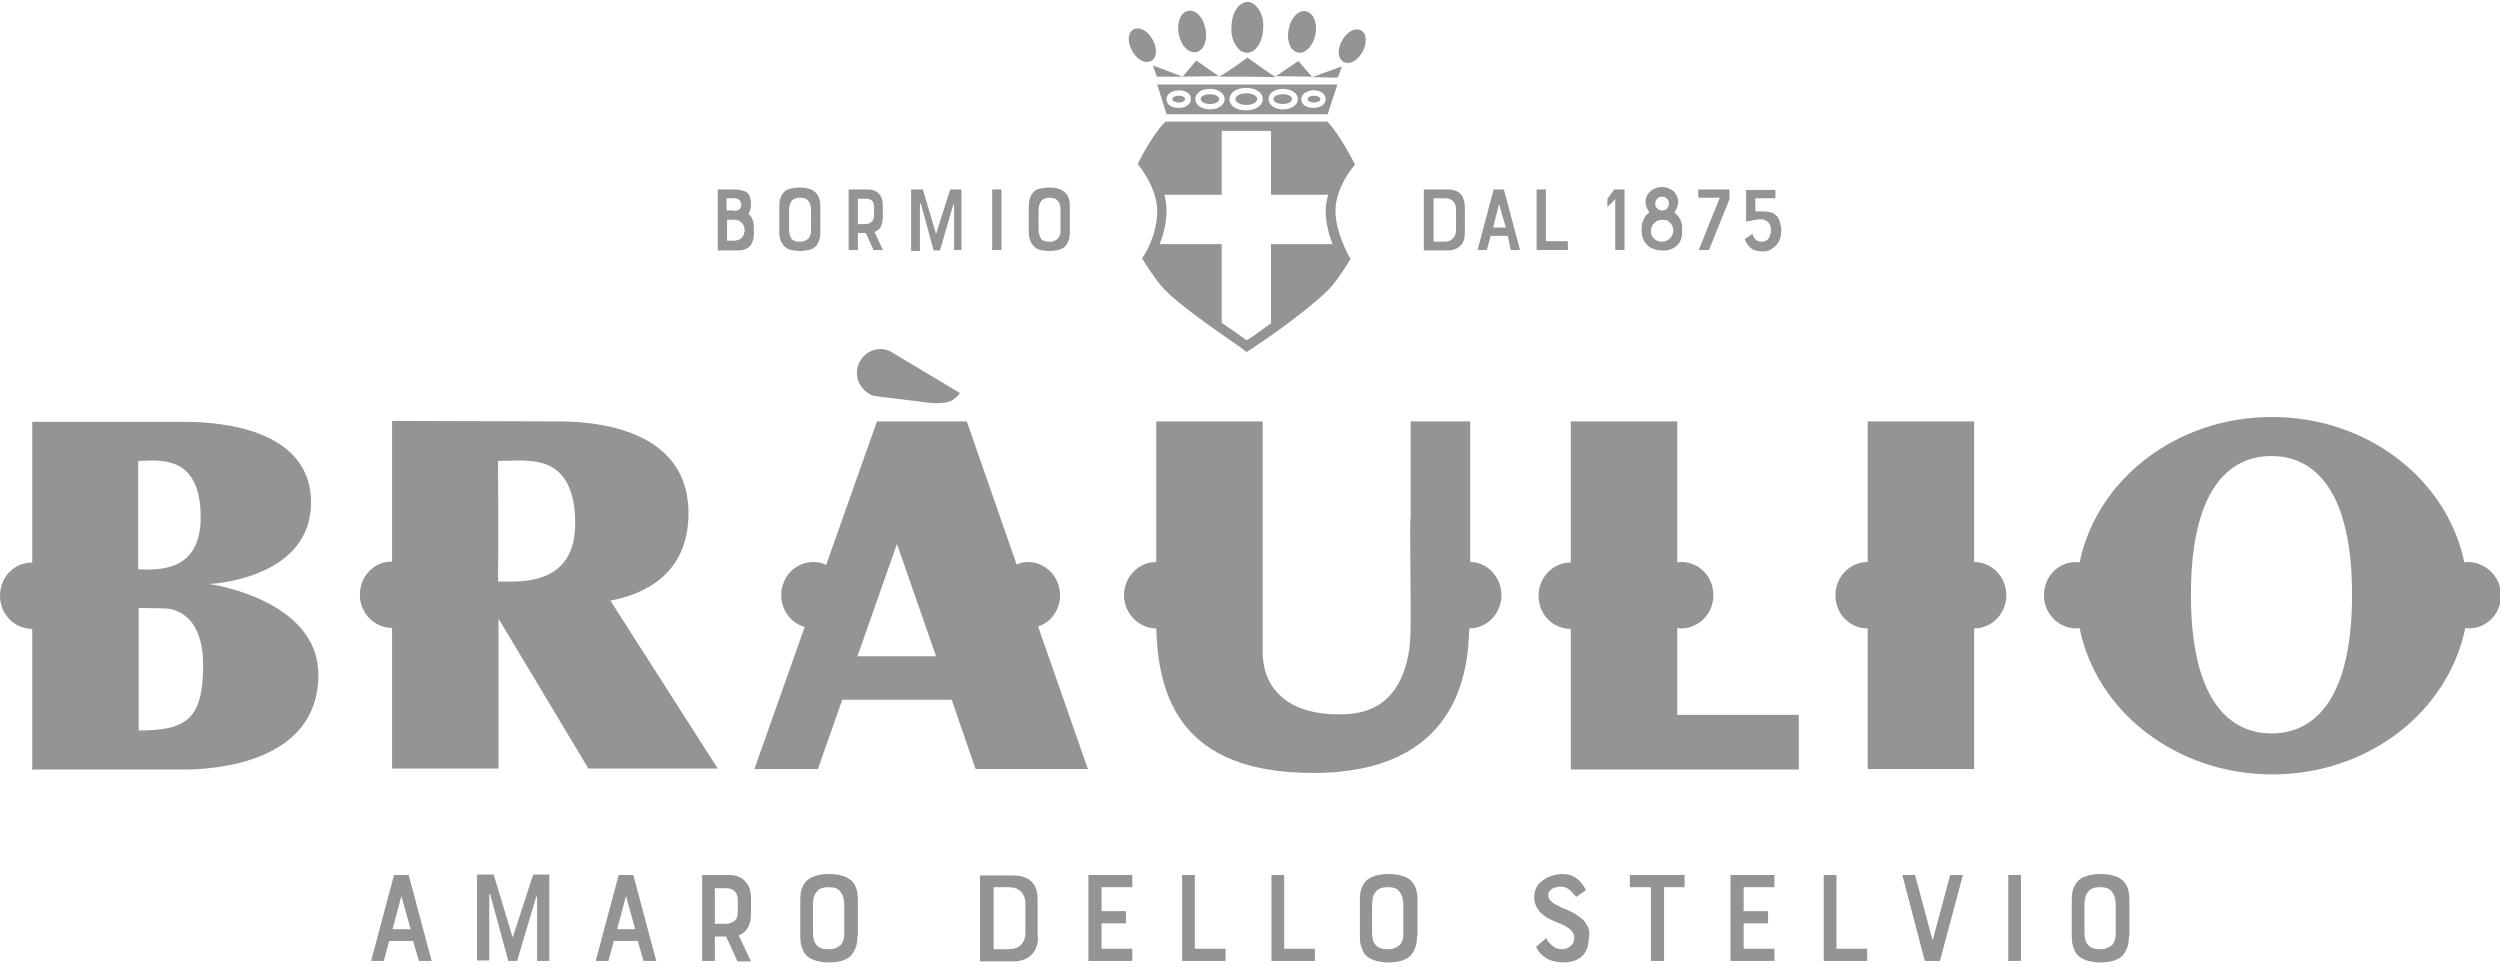 <?xml version="1.0" encoding="utf-8"?>
<!-- Generator: Adobe Illustrator 26.0.2, SVG Export Plug-In . SVG Version: 6.00 Build 0)  -->
<svg version="1.1" id="Livello_1" xmlns="http://www.w3.org/2000/svg" xmlns:xlink="http://www.w3.org/1999/xlink" x="0px" y="0px"
	 viewBox="0 0 512 198.1" style="enable-background:new 0 0 512 198.1;" xml:space="preserve">
<style type="text/css">
	.primary { fill: #929496; }
	.secondary { fill: #929496; }
</style>
<path class="secondary" d="M84.6,192.7h-4.9l-1.1,4.1H76l4.7-17.6h3l4.7,17.6h-2.6L84.6,192.7z M80.4,190.3h3.7l-1.9-6.8L80.4,190.3z
	 M112.5,196.8h-2.5v-13.1c0-0.1,0-0.1-0.1-0.1c-0.1,0-0.1,0-0.1,0.1l-3.9,13.1h-1.8l-3.7-13.6c0,0-0.1-0.1-0.1-0.1s-0.1,0-0.1,0.1
	v13.5h-2.5v-17.6h3.4l3.9,12.9l4.2-12.9h3.3V196.8z M130.6,192.7h-4.9l-1.1,4.1H122l4.7-17.6h3l4.7,17.6h-2.6L130.6,192.7z
	 M126.4,190.3h3.7l-1.9-6.8L126.4,190.3z M151,196.8l-2.3-5h-2.3v5h-2.6v-17.6h5.5c1.4,0,2.5,0.4,3.3,1.3c0.8,0.8,1.2,1.9,1.2,3.3
	v3.6c0,0.8-0.2,1.6-0.5,2.3c-0.3,0.7-0.8,1.3-1.5,1.6l-0.5,0.3l2.5,5.3H151z M148.6,181.9h-2.2v7.3h1.8c0.5,0,0.9,0,1.2-0.1
	c0.3-0.1,0.6-0.2,0.9-0.4c0.4-0.3,0.6-0.6,0.7-1c0.1-0.4,0.1-0.8,0.1-1.2v-1.8C151.2,182.8,150.3,181.9,148.6,181.9z M175.6,191.7
	c0,1-0.1,1.8-0.4,2.5c-0.3,0.7-0.6,1.2-1.1,1.7c-0.5,0.4-1.1,0.7-1.8,0.9s-1.6,0.3-2.5,0.3c-1,0-1.8-0.1-2.5-0.3
	c-0.7-0.2-1.4-0.5-1.9-0.9c-0.5-0.4-0.9-1-1.1-1.7c-0.3-0.7-0.4-1.5-0.4-2.5v-7.4c0-1,0.1-1.9,0.4-2.5c0.3-0.7,0.6-1.2,1.1-1.6
	c0.5-0.4,1.1-0.7,1.9-0.9c0.7-0.2,1.6-0.3,2.5-0.3c1.9,0,3.4,0.4,4.4,1.2c1,0.8,1.5,2.2,1.5,4.1V191.7z M169.9,181.7h-0.3
	c-1.1,0-1.9,0.3-2.4,1c-0.5,0.6-0.7,1.5-0.7,2.6v5.6c0,1.2,0.2,2,0.7,2.6c0.5,0.6,1.3,0.9,2.3,0.9h0.3c0.6,0,1.1-0.1,1.5-0.3
	c0.4-0.2,0.7-0.4,1-0.7c0.2-0.3,0.4-0.7,0.5-1.1s0.1-0.9,0.1-1.4v-5.6c0-1.2-0.3-2.1-0.8-2.7C171.7,182,170.9,181.7,169.9,181.7z
	 M212.6,191.8c0,1.7-0.5,2.9-1.4,3.8c-0.9,0.8-2.1,1.3-3.7,1.3h-6.8v-17.6h6.8c1.8,0,3.1,0.5,3.9,1.4c0.8,0.8,1.1,2.1,1.1,3.7V191.8
	z M203.5,181.7v12.7h3.1c1.1,0,1.9-0.3,2.5-0.9c0.6-0.6,0.9-1.5,0.9-2.5v-5.8c0-1.1-0.3-2-0.9-2.6c-0.6-0.6-1.4-0.9-2.5-0.9H203.5z
	 M225.6,186.6h5v2.5h-5v5.2h6.3v2.5h-9v-17.6h9v2.5h-6.3V186.6z M251.1,196.8h-9v-17.6h2.6v15.1h6.3V196.8z M269.4,196.8h-9v-17.6
	h2.6v15.1h6.3V196.8z M290.2,191.7c0,1-0.1,1.8-0.4,2.5c-0.3,0.7-0.6,1.2-1.1,1.7c-0.5,0.4-1.1,0.7-1.8,0.9
	c-0.7,0.2-1.6,0.3-2.5,0.3c-1,0-1.8-0.1-2.5-0.3c-0.7-0.2-1.4-0.5-1.9-0.9c-0.5-0.4-0.9-1-1.1-1.7c-0.3-0.7-0.4-1.5-0.4-2.5v-7.4
	c0-1,0.1-1.9,0.4-2.5c0.3-0.7,0.6-1.2,1.1-1.6c0.5-0.4,1.1-0.7,1.9-0.9c0.7-0.2,1.6-0.3,2.5-0.3c1.9,0,3.4,0.4,4.4,1.2
	c1,0.8,1.5,2.2,1.5,4.1V191.7z M284.4,181.7h-0.3c-1.1,0-1.9,0.3-2.4,1c-0.5,0.6-0.7,1.5-0.7,2.6v5.6c0,1.2,0.2,2,0.7,2.6
	c0.5,0.6,1.3,0.9,2.3,0.9h0.3c0.6,0,1.1-0.1,1.5-0.3c0.4-0.2,0.7-0.4,1-0.7c0.2-0.3,0.4-0.7,0.5-1.1c0.1-0.4,0.1-0.9,0.1-1.4v-5.6
	c0-1.2-0.3-2.1-0.8-2.7C286.2,182,285.4,181.7,284.4,181.7z M324.6,195.1c-0.5,0.8-1.2,1.3-2,1.6c-0.8,0.3-1.6,0.4-2.5,0.4
	c-0.6,0-1.1-0.1-1.7-0.2c-0.6-0.1-1.1-0.3-1.6-0.6c-0.5-0.3-0.9-0.6-1.3-1c-0.4-0.4-0.7-0.9-0.9-1.4l2.1-1.8l0.1,0.3
	c0.3,0.5,0.7,1,1.3,1.4c0.5,0.4,1.1,0.6,1.8,0.6c0.7,0,1.3-0.2,1.8-0.7c0.5-0.4,0.7-1,0.7-1.7c0-0.4-0.1-0.7-0.3-1
	c-0.2-0.3-0.4-0.6-0.7-0.8c-0.3-0.2-0.6-0.4-0.9-0.6c-0.4-0.2-0.7-0.3-1.1-0.5c-0.6-0.2-1.2-0.5-1.9-0.8c-0.7-0.3-1.3-0.8-1.8-1.2
	c-1-1-1.5-2.1-1.5-3.3c0-0.8,0.2-1.5,0.5-2.1c0.3-0.6,0.8-1.1,1.4-1.5c0.6-0.4,1.2-0.7,1.9-0.9c0.7-0.2,1.4-0.3,2-0.3
	c1.1,0,2.1,0.3,2.9,0.9c0.8,0.6,1.4,1.4,1.9,2.4l-2,1.4c-0.5-0.6-0.9-1.1-1.4-1.5c-0.5-0.4-1.1-0.6-1.8-0.6c-0.3,0-0.6,0-0.9,0.1
	c-0.3,0.1-0.6,0.2-0.8,0.3c-0.2,0.2-0.4,0.3-0.6,0.6c-0.2,0.2-0.2,0.5-0.2,0.8c0,0.4,0.1,0.7,0.4,1c0.3,0.3,0.6,0.6,1,0.8
	c0.4,0.2,0.8,0.4,1.2,0.6c0.4,0.2,0.8,0.4,1.2,0.5c0.5,0.2,1,0.5,1.6,0.8c0.5,0.3,1,0.7,1.5,1.1c0.5,0.4,0.8,0.9,1.1,1.4
	c0.3,0.5,0.4,1.1,0.4,1.7c0,0.4-0.1,1-0.2,1.6C325.3,193.8,325,194.4,324.6,195.1z M345.1,181.7h-4.3v15.1h-2.7v-15.1h-4.3v-2.5
	h11.2V181.7z M357.1,186.6h5v2.5h-5v5.2h6.3v2.5h-9v-17.6h9v2.5h-6.3V186.6z M382.5,196.8h-9v-17.6h2.6v15.1h6.3V196.8z
	 M394.2,196.8l-4.6-17.6h2.6l3.6,13.4l3.6-13.4h2.6l-4.7,17.6H394.2z M411.3,196.8v-17.6h2.6v17.6H411.3z M436,191.7
	c0,1-0.1,1.8-0.4,2.5c-0.3,0.7-0.6,1.2-1.1,1.7c-0.5,0.4-1.1,0.7-1.8,0.9s-1.6,0.3-2.5,0.3c-1,0-1.8-0.1-2.5-0.3
	c-0.7-0.2-1.4-0.5-1.9-0.9c-0.5-0.4-0.9-1-1.1-1.7c-0.3-0.7-0.4-1.5-0.4-2.5v-7.4c0-1,0.1-1.9,0.4-2.5c0.3-0.7,0.6-1.2,1.1-1.6
	c0.5-0.4,1.1-0.7,1.9-0.9c0.7-0.2,1.6-0.3,2.5-0.3c1.9,0,3.4,0.4,4.4,1.2c1,0.8,1.5,2.2,1.5,4.1V191.7z M430.3,181.7h-0.3
	c-1.1,0-1.9,0.3-2.4,1c-0.5,0.6-0.7,1.5-0.7,2.6v5.6c0,1.2,0.2,2,0.7,2.6c0.5,0.6,1.3,0.9,2.3,0.9h0.3c0.6,0,1.1-0.1,1.5-0.3
	c0.4-0.2,0.7-0.4,1-0.7c0.2-0.3,0.4-0.7,0.5-1.1c0.1-0.4,0.1-0.9,0.1-1.4v-5.6c0-1.2-0.3-2.1-0.8-2.7
	C432,182,431.3,181.7,430.3,181.7z"/>
<path class="secondary" d="M277.5,33.7l-0.3-0.6c-0.1-0.2-2.9-5.6-5.1-7.9l-0.3-0.3h-33l-0.3,0.2c-2.3,2.3-5.1,7.6-5.2,7.9l-0.3,0.6
	l0.4,0.5c0,0,3.6,4.5,3.6,9.1c0,5-2.7,9.2-2.8,9.2l-0.3,0.5l0.3,0.5c0.1,0.2,2.5,4,4.2,5.8c3,3.1,9.3,7.5,13,10.1
	c1,0.7,2,1.4,2.6,1.8l1.3,1c0,0,1.8-1.1,7-4.8c2.6-1.9,7.2-5.4,9.8-8c1.7-1.7,4.1-5.6,4.2-5.8l0.3-0.5l-0.3-0.5c0,0-2.8-4.9-2.8-9.3
	c0-4.8,3.6-9,3.7-9.1L277.5,33.7z M255.3,69.7c-0.6-0.4-1.4-1.1-2.8-2c-0.7-0.5-1.5-1-2.3-1.6V50h-12.7c0.7-1.8,1.4-4.2,1.4-6.9
	c0-1.1-0.2-2.2-0.4-3.2h11.7V26.8l10.1,0v13.1H272c-0.3,1.1-0.5,2.2-0.5,3.4c0,2.4,0.7,4.8,1.4,6.7h-12.6v16.2
	C258.1,67.8,256.2,69.2,255.3,69.7z M257.5,20.3c0,0.6-1,1.2-2.2,1.2c0,0,0,0,0,0c-1.2,0-2.3-0.5-2.3-1.2c0-0.6,1-1.2,2.2-1.2
	c0,0,0,0,0,0C256.4,19.1,257.5,19.6,257.5,20.3z M247.8,19.3C247.8,19.3,247.8,19.3,247.8,19.3c-1.1,0-1.9,0.4-1.9,1
	c0,0.5,0.8,1,1.9,1c0,0,0,0,0,0c1,0,1.9-0.4,1.9-1C249.7,19.7,248.8,19.3,247.8,19.3z M262.7,19.3C262.7,19.3,262.7,19.3,262.7,19.3
	c-1,0-1.9,0.4-1.9,1c0,0.5,0.8,1,1.9,1c0,0,0,0,0,0c1,0,1.9-0.4,1.9-1C264.6,19.7,263.8,19.3,262.7,19.3z M241.4,19.6
	C241.4,19.6,241.4,19.6,241.4,19.6c-0.7,0-1.3,0.3-1.3,0.7c0,0.4,0.6,0.7,1.3,0.7c0,0,0,0,0,0c0.7,0,1.3-0.3,1.3-0.7
	C242.7,19.9,242.2,19.6,241.4,19.6z M269.1,19.6C269.1,19.6,269.1,19.6,269.1,19.6c-0.7,0-1.3,0.3-1.3,0.7c0,0.4,0.6,0.7,1.3,0.7
	c0,0,0,0,0,0c0.7,0,1.3-0.3,1.3-0.7C270.4,19.9,269.8,19.6,269.1,19.6z M273.9,17.3l-2,6.1h-33l-1.9-6.1H273.9z M243.9,20.3
	c0-1.1-1-1.8-2.5-1.8h0h0c-1.4,0-2.5,0.8-2.5,1.8c0,1.1,1,1.8,2.5,1.8C242.9,22.1,243.9,21.3,243.9,20.3z M250.8,20.3
	c0-1.2-1.3-2.1-3-2.1h0h0c-1.8,0-3,0.9-3,2.1c0,1.2,1.3,2.1,3,2.1C249.5,22.4,250.8,21.5,250.8,20.3z M258.6,20.3
	c0-1.4-1.4-2.3-3.4-2.3h0l0,0c-2,0-3.4,1-3.4,2.3c0,1.4,1.4,2.3,3.4,2.3C257.2,22.6,258.6,21.6,258.6,20.3z M265.8,20.3
	c0-1.2-1.3-2.1-3-2.1h0h0c-1.8,0-3,0.9-3,2.1c0,1.2,1.3,2.1,3,2.1C264.5,22.4,265.8,21.5,265.8,20.3z M271.5,20.3
	c0-1.1-1-1.8-2.5-1.8h0h0c-1.4,0-2.5,0.8-2.5,1.8c0,1.1,1,1.8,2.5,1.8C270.5,22.1,271.5,21.3,271.5,20.3z M236.1,13.4l6.1,2.3
	l-5.3,0L236.1,13.4z M245,12.4l-2.8,3.3l7.4-0.1L245,12.4z M268.7,15.8l5.3,0.1l0.8-2.3L268.7,15.8z M265.9,12.5l-4.6,3.1l7.4,0.1
	L265.9,12.5z M255.5,11.8L255.5,11.8L255.5,11.8L255.5,11.8L255.5,11.8c0,0-5.4,3.9-5.9,3.9l5.9,0l5.9,0.1
	C260.8,15.7,255.5,11.8,255.5,11.8z M257.9,2.1c0.6,1,0.9,2.2,0.8,3.5c0,2.9-1.5,5.2-3.3,5.2c0,0,0,0,0,0c-1,0-1.8-0.6-2.4-1.7
	c-0.6-1-0.9-2.2-0.8-3.5c0-2.9,1.5-5.2,3.3-5.2C256.4,0.4,257.2,1,257.9,2.1z M243.4,2.2c-0.6,0.1-1,0.4-1.4,0.9
	c-0.6,0.9-0.9,2.3-0.6,3.8c0.4,2.2,1.7,3.8,3.2,3.8c0.1,0,0.2,0,0.3,0c0.6-0.1,1-0.4,1.4-0.9c0.6-0.9,0.9-2.3,0.6-3.8
	C246.5,3.7,245,2,243.4,2.2z M232.2,6c-0.4,0.2-0.8,0.6-0.9,1.1c-0.3,0.9-0.1,2.1,0.5,3.2c0.8,1.5,2,2.4,3.1,2.4
	c0.3,0,0.5-0.1,0.8-0.2c0.4-0.2,0.8-0.6,0.9-1.1c0.3-0.9,0.1-2.1-0.5-3.2C235.1,6.3,233.4,5.4,232.2,6z M267.4,2.3
	c-1.5-0.3-3.1,1.4-3.5,3.8c-0.3,1.5,0,2.9,0.6,3.8c0.4,0.5,0.9,0.8,1.4,0.9c0.1,0,0.2,0,0.3,0c1.4,0,2.8-1.6,3.2-3.8
	c0.3-1.5,0-2.9-0.6-3.8C268.4,2.7,267.9,2.4,267.4,2.3z M279.6,7.3c-0.2-0.5-0.5-0.9-0.9-1.1c-1.2-0.6-2.9,0.3-3.9,2.2
	c-0.6,1.1-0.8,2.3-0.5,3.2c0.2,0.5,0.5,0.9,0.9,1.1c0.2,0.1,0.5,0.2,0.8,0.2c1.1,0,2.3-0.9,3.1-2.4C279.7,9.4,279.8,8.2,279.6,7.3z"
	/>
<path class="secondary" d="M153.4,50.6c-0.4,0.3-0.9,0.5-1.3,0.6c-0.5,0.1-0.9,0.1-1.4,0.1H147V38.8h3c0.5,0,1,0,1.5,0.1
	c0.5,0.1,0.9,0.2,1.3,0.4c0.4,0.2,0.6,0.6,0.8,1c0.1,0.4,0.2,0.9,0.2,1.5c0,0.4,0,0.7-0.1,1c-0.1,0.3-0.2,0.7-0.4,1
	c0.3,0.3,0.5,0.5,0.6,0.7c0.1,0.2,0.2,0.5,0.3,0.7c0.2,0.5,0.2,1.2,0.2,2c0,0.3,0,0.5,0,0.8c0,0.3-0.1,0.6-0.1,0.9
	c-0.1,0.3-0.2,0.6-0.3,0.9C153.8,50.2,153.6,50.4,153.4,50.6z M150.4,43.2c0.4,0,0.8-0.1,1-0.3c0.2-0.2,0.4-0.5,0.4-1
	c0-0.3-0.1-0.5-0.2-0.7c-0.1-0.2-0.2-0.3-0.4-0.4c-0.2-0.1-0.4-0.1-0.6-0.2c-0.2,0-0.4,0-0.6,0h-1.2v2.5H150.4z M148.9,45.1v4.2h1.1
	c0.3,0,0.6,0,1-0.1c0.3-0.1,0.6-0.2,0.8-0.4c0.2-0.2,0.4-0.4,0.5-0.7c0.1-0.3,0.2-0.6,0.2-1c0-0.6-0.2-1.1-0.6-1.5
	c-0.4-0.4-0.9-0.6-1.5-0.6H148.9z M168,47.6c0,0.7-0.1,1.3-0.3,1.8c-0.2,0.5-0.5,0.9-0.8,1.2c-0.4,0.3-0.8,0.5-1.3,0.6
	c-0.5,0.1-1.1,0.2-1.8,0.2c-0.7,0-1.3-0.1-1.8-0.2c-0.5-0.1-1-0.4-1.3-0.7c-0.3-0.3-0.6-0.7-0.8-1.2c-0.2-0.5-0.3-1.1-0.3-1.8v-5.3
	c0-0.7,0.1-1.3,0.3-1.8c0.2-0.5,0.5-0.9,0.8-1.2c0.3-0.3,0.8-0.5,1.3-0.6c0.5-0.1,1.1-0.2,1.8-0.2c1.3,0,2.4,0.3,3.1,0.9
	c0.7,0.6,1.1,1.5,1.1,2.9V47.6z M164,40.5h-0.2c-0.8,0-1.3,0.2-1.7,0.7c-0.3,0.5-0.5,1.1-0.5,1.8v4c0,0.8,0.2,1.4,0.5,1.9
	c0.3,0.4,0.9,0.6,1.6,0.6h0.2c0.4,0,0.8-0.1,1-0.2s0.5-0.3,0.7-0.5c0.2-0.2,0.3-0.5,0.4-0.8c0.1-0.3,0.1-0.6,0.1-1v-4
	c0-0.8-0.2-1.5-0.6-1.9C165.2,40.7,164.7,40.5,164,40.5z M178.9,51.2l-1.6-3.5h-1.6v3.5h-1.9V38.8h3.9c1,0,1.8,0.3,2.3,0.9
	c0.6,0.6,0.8,1.4,0.8,2.3v2.5c0,0.6-0.1,1.1-0.3,1.7s-0.6,0.9-1,1.1l-0.4,0.2l1.7,3.7H178.9z M177.3,40.7h-1.6v5.2h1.3
	c0.3,0,0.6,0,0.8-0.1c0.2,0,0.4-0.1,0.6-0.3c0.3-0.2,0.4-0.4,0.5-0.7c0.1-0.3,0.1-0.6,0.1-0.9v-1.3
	C179.1,41.3,178.5,40.7,177.3,40.7z M197.1,51.2h-1.7V42c0-0.1,0-0.1-0.1-0.1c0,0-0.1,0-0.1,0.1l-2.7,9.3h-1.3l-2.6-9.6
	c0,0,0,0-0.1,0c0,0-0.1,0-0.1,0.1v9.6h-1.8V38.8h2.4l2.7,9.1l2.9-9.1h2.3V51.2z M203.2,51.2V38.8h1.9v12.4H203.2z M219.1,47.6
	c0,0.7-0.1,1.3-0.3,1.8c-0.2,0.5-0.5,0.9-0.8,1.2c-0.4,0.3-0.8,0.5-1.3,0.6c-0.5,0.1-1.1,0.2-1.8,0.2c-0.7,0-1.3-0.1-1.8-0.2
	c-0.5-0.1-1-0.4-1.3-0.7c-0.3-0.3-0.6-0.7-0.8-1.2c-0.2-0.5-0.3-1.1-0.3-1.8v-5.3c0-0.7,0.1-1.3,0.3-1.8c0.2-0.5,0.5-0.9,0.8-1.2
	c0.3-0.3,0.8-0.5,1.3-0.6c0.5-0.1,1.1-0.2,1.8-0.2c1.3,0,2.4,0.3,3.1,0.9c0.7,0.6,1.1,1.5,1.1,2.9V47.6z M215.1,40.5h-0.2
	c-0.8,0-1.3,0.2-1.7,0.7c-0.3,0.5-0.5,1.1-0.5,1.8v4c0,0.8,0.2,1.4,0.5,1.9c0.3,0.4,0.9,0.6,1.6,0.6h0.2c0.4,0,0.8-0.1,1-0.2
	s0.5-0.3,0.7-0.5c0.2-0.2,0.3-0.5,0.4-0.8c0.1-0.3,0.1-0.6,0.1-1v-4c0-0.8-0.2-1.5-0.6-1.9C216.3,40.7,215.8,40.5,215.1,40.5z
	 M300,47.7c0,1.2-0.3,2.1-1,2.7c-0.6,0.6-1.5,0.9-2.6,0.9h-4.8V38.8h4.8c1.3,0,2.2,0.3,2.8,1c0.5,0.6,0.8,1.5,0.8,2.6V47.7z
	 M293.6,40.6v8.9h2.2c0.8,0,1.3-0.2,1.8-0.7c0.4-0.4,0.6-1,0.6-1.7V43c0-0.8-0.2-1.4-0.6-1.8c-0.4-0.4-1-0.6-1.8-0.6H293.6z
	 M308.8,48.3h-3.5l-0.8,2.9h-1.9l3.3-12.4h2.1l3.3,12.4h-1.9L308.8,48.3z M305.8,46.6h2.6l-1.4-4.8L305.8,46.6z M321.1,51.2h-6.4
	V38.8h1.9v10.6h4.5V51.2z M332.7,51.2h-1.9V40.8l-1.6,1.6v-1.7l1.4-1.9h2.1V51.2z M344.5,47.5c0,0.7-0.1,1.2-0.3,1.7
	c-0.2,0.5-0.5,0.9-0.9,1.2c-0.4,0.3-0.8,0.6-1.3,0.7c-0.5,0.2-1.1,0.2-1.6,0.2c-0.6,0-1.2-0.1-1.7-0.3c-0.5-0.2-1-0.4-1.3-0.8
	c-0.4-0.3-0.7-0.8-0.9-1.3c-0.2-0.5-0.3-1.1-0.3-1.8v-0.2c0-0.7,0.1-1.3,0.4-1.9c0.2-0.6,0.6-1.1,1.2-1.5c-0.3-0.4-0.5-0.8-0.6-1.1
	c-0.1-0.3-0.2-0.7-0.2-1c0-0.9,0.3-1.6,1-2.2c0.3-0.3,0.7-0.5,1.1-0.7c0.4-0.1,0.8-0.2,1.2-0.2c0.5,0,0.9,0.1,1.3,0.2
	c0.4,0.2,0.8,0.4,1.1,0.6c0.3,0.3,0.5,0.6,0.7,1c0.2,0.4,0.3,0.8,0.3,1.2c0,0.4-0.1,0.8-0.2,1.1s-0.3,0.7-0.6,1.1
	c0.3,0.2,0.5,0.5,0.7,0.7c0.2,0.2,0.4,0.5,0.5,0.7s0.2,0.5,0.3,0.9c0.1,0.3,0.1,0.7,0.1,1.1V47.5z M340.4,45c-0.3,0-0.6,0.1-0.9,0.2
	c-0.3,0.1-0.5,0.3-0.7,0.5c-0.2,0.2-0.4,0.4-0.5,0.7c-0.1,0.3-0.2,0.6-0.2,0.9c0,0.7,0.2,1.2,0.7,1.6c0.4,0.4,1,0.6,1.6,0.6
	c0.3,0,0.6-0.1,0.9-0.2c0.3-0.1,0.5-0.3,0.7-0.5c0.2-0.2,0.4-0.4,0.5-0.7c0.1-0.3,0.2-0.6,0.2-0.9c0-0.3-0.1-0.6-0.2-0.9
	c-0.1-0.3-0.3-0.5-0.5-0.7c-0.2-0.2-0.4-0.4-0.7-0.5C341,45.1,340.7,45,340.4,45z M340.4,43.1c0.2,0,0.4,0,0.6-0.1
	c0.2-0.1,0.3-0.2,0.4-0.3c0.1-0.1,0.2-0.3,0.3-0.5c0.1-0.2,0.1-0.3,0.1-0.5c0-0.4-0.1-0.7-0.4-1c-0.3-0.3-0.6-0.4-1-0.4
	c-0.4,0-0.8,0.1-1,0.4c-0.3,0.3-0.4,0.6-0.4,1c0,0.4,0.1,0.7,0.4,1C339.7,43,340,43.1,340.4,43.1z M350,51.2h-2.1l4.3-10.7h-4.4
	v-1.7h6.4v2L350,51.2z M364.8,46.9v0.3c0,1.2-0.3,2.2-1,3c-0.4,0.4-0.8,0.7-1.3,1c-0.5,0.2-1,0.3-1.5,0.3c-0.9,0-1.7-0.2-2.3-0.6
	c-0.3-0.2-0.6-0.5-0.8-0.8c-0.2-0.3-0.4-0.7-0.6-1.1l1.6-1.1c0.1,0.5,0.4,0.9,0.7,1.2c0.3,0.3,0.8,0.4,1.2,0.4
	c0.3,0,0.6-0.1,0.9-0.2c0.2-0.1,0.4-0.3,0.6-0.6c0.1-0.2,0.2-0.5,0.3-0.8c0.1-0.3,0.1-0.6,0.1-0.8c0-0.7-0.2-1.2-0.6-1.6
	c-0.4-0.4-0.9-0.6-1.6-0.6c-0.5,0-1,0.1-1.5,0.2c-0.5,0.1-0.9,0.2-1.4,0.3v-6.5h6v1.7h-4.1v2.7c0.7,0,1.3,0,1.8,0
	c0.5,0,1,0.1,1.4,0.2c0.4,0.1,0.7,0.3,1,0.6c0.3,0.2,0.5,0.5,0.6,0.8c0.2,0.3,0.3,0.6,0.3,1C364.7,46.2,364.8,46.5,364.8,46.9z"/>
<path class="primary" d="M42.8,119.6c0.4,0,20.9-1,20.9-16.7c0-16.5-22.4-16.5-25.9-16.5l-9.4,0v0H11.7l-0.6,0v0H6.6v28.8
	c-3.7,0-6.6,3-6.6,6.8s3,6.8,6.6,6.8v28.8h5.1c0,0,0,0,0,0c0,0,19.4,0,26,0c6.6,0,27.5-1.5,27.5-19.4
	C65.2,122.8,43.1,119.6,42.8,119.6z M28.4,94.4c0.1,0,2.5-0.1,3-0.1c2.6,0.2,9.7-0.1,9.7,11.6c0,11.4-8.8,10.8-12.8,10.7V94.4z
	 M28.4,149.6v-25.1c1.2,0,4.3,0.1,5.2,0.1c1,0,8,0.3,8,11.6C41.6,147.3,38.2,149.6,28.4,149.6z M141,105.1
	c0-19.7-24.7-18.8-28.2-18.8l-32.5-0.1v28.8c-3.7,0-6.6,3-6.6,6.8s3,6.8,6.6,6.8v28.8l21.8,0v-30.7l18.4,30.7h26.5L125,123
	C131.5,121.8,141,117.9,141,105.1z M102,119.1c0.1-6.9,0-24.7,0-24.7s4.2-0.1,4.8-0.1c3,0.2,11-0.2,11,12.9
	C117.8,120.2,106.2,119.1,102,119.1z M217.1,121.9c0-3.8-3-6.8-6.6-6.8c-0.8,0-1.6,0.2-2.3,0.5l-10.2-29.3h-18.4l-10.4,29.4
	c-0.8-0.4-1.7-0.6-2.6-0.6c-3.7,0-6.6,3-6.6,6.8c0,3.1,2,5.7,4.8,6.5l-10.3,29.1h13l5-14.2h22.4l4.9,14.2h23l-10.2-29.2
	C215.2,127.5,217.1,124.9,217.1,121.9z M175.6,134.4l8.1-23l8,23H175.6z M307.5,121.9c0,3.8-3,6.8-6.6,6.8c0,0,0,0,0,0
	c-0.2,9-2.4,29.6-32,29.6c-27,0-31.7-15.5-32.1-29.6c-3.6,0-6.6-3.1-6.6-6.8c0-3.7,2.9-6.8,6.6-6.8V86.3h21.8v47.2
	c0,7.8,5.5,12.8,15.5,12.8c3.7,0,11.5-0.3,14.1-11.1c0.5-2.1,0.7-4,0.7-7.7l0-4.2c0-3.6-0.1-8.5-0.1-15.5c0-0.7,0-1.3,0.1-2l0-19.5
	h1.9h7.6h2.7l0,28.8c0,0,0,0,0,0C304.6,115.1,307.5,118.2,307.5,121.9z M368.4,146.5L368.4,146.5l0,11.1h-28.9h-17.8c0,0,0,0,0,0h0
	v-28.8c-3.7,0-6.6-3-6.6-6.8s3-6.8,6.6-6.8V86.3h21.8v28.9c0.3,0,0.5-0.1,0.8-0.1c3.7,0,6.6,3,6.6,6.8s-3,6.8-6.6,6.8
	c-0.3,0-0.5,0-0.8-0.1v17.8h24.6C368.2,146.4,368.3,146.4,368.4,146.5C368.4,146.4,368.4,146.4,368.4,146.5z M410.9,121.9
	c0,3.8-3,6.8-6.6,6.8v28.8h-21.8v-28.8c-3.7,0-6.6-3-6.6-6.8s3-6.8,6.6-6.8V86.3h21.8v28.8C408,115.1,410.9,118.2,410.9,121.9z
	 M505.4,115.1c-0.2,0-0.5,0-0.7,0.1c-3.5-17-19.8-29.8-39.4-29.8c-19.6,0-35.9,12.8-39.4,29.8c-0.2,0-0.5-0.1-0.7-0.1
	c-3.7,0-6.6,3-6.6,6.8s3,6.8,6.6,6.8c0.2,0,0.5,0,0.7-0.1c3.4,17.1,19.8,30,39.5,30c19.7,0,36-12.9,39.5-30c0.2,0,0.5,0.1,0.7,0.1
	c3.7,0,6.6-3,6.6-6.8S509,115.1,505.4,115.1z M465.2,150.2c-9.1,0-16.5-7.5-16.5-28.4c0-21,7.4-28.4,16.5-28.4
	c9.1,0,16.5,7.5,16.5,28.4C481.7,142.8,474.3,150.2,465.2,150.2z M179.1,81.1c-1.2-0.3-2.3-1.2-3-2.4c-1.3-2.4-0.4-5.3,1.9-6.6
	c1.4-0.8,3.1-0.8,4.4-0.1l14.2,8.5c-0.4,0.6-1,1.1-1.6,1.5c-0.9,0.5-2.7,0.7-4.6,0.5L179.1,81.1z"/>
</svg>
